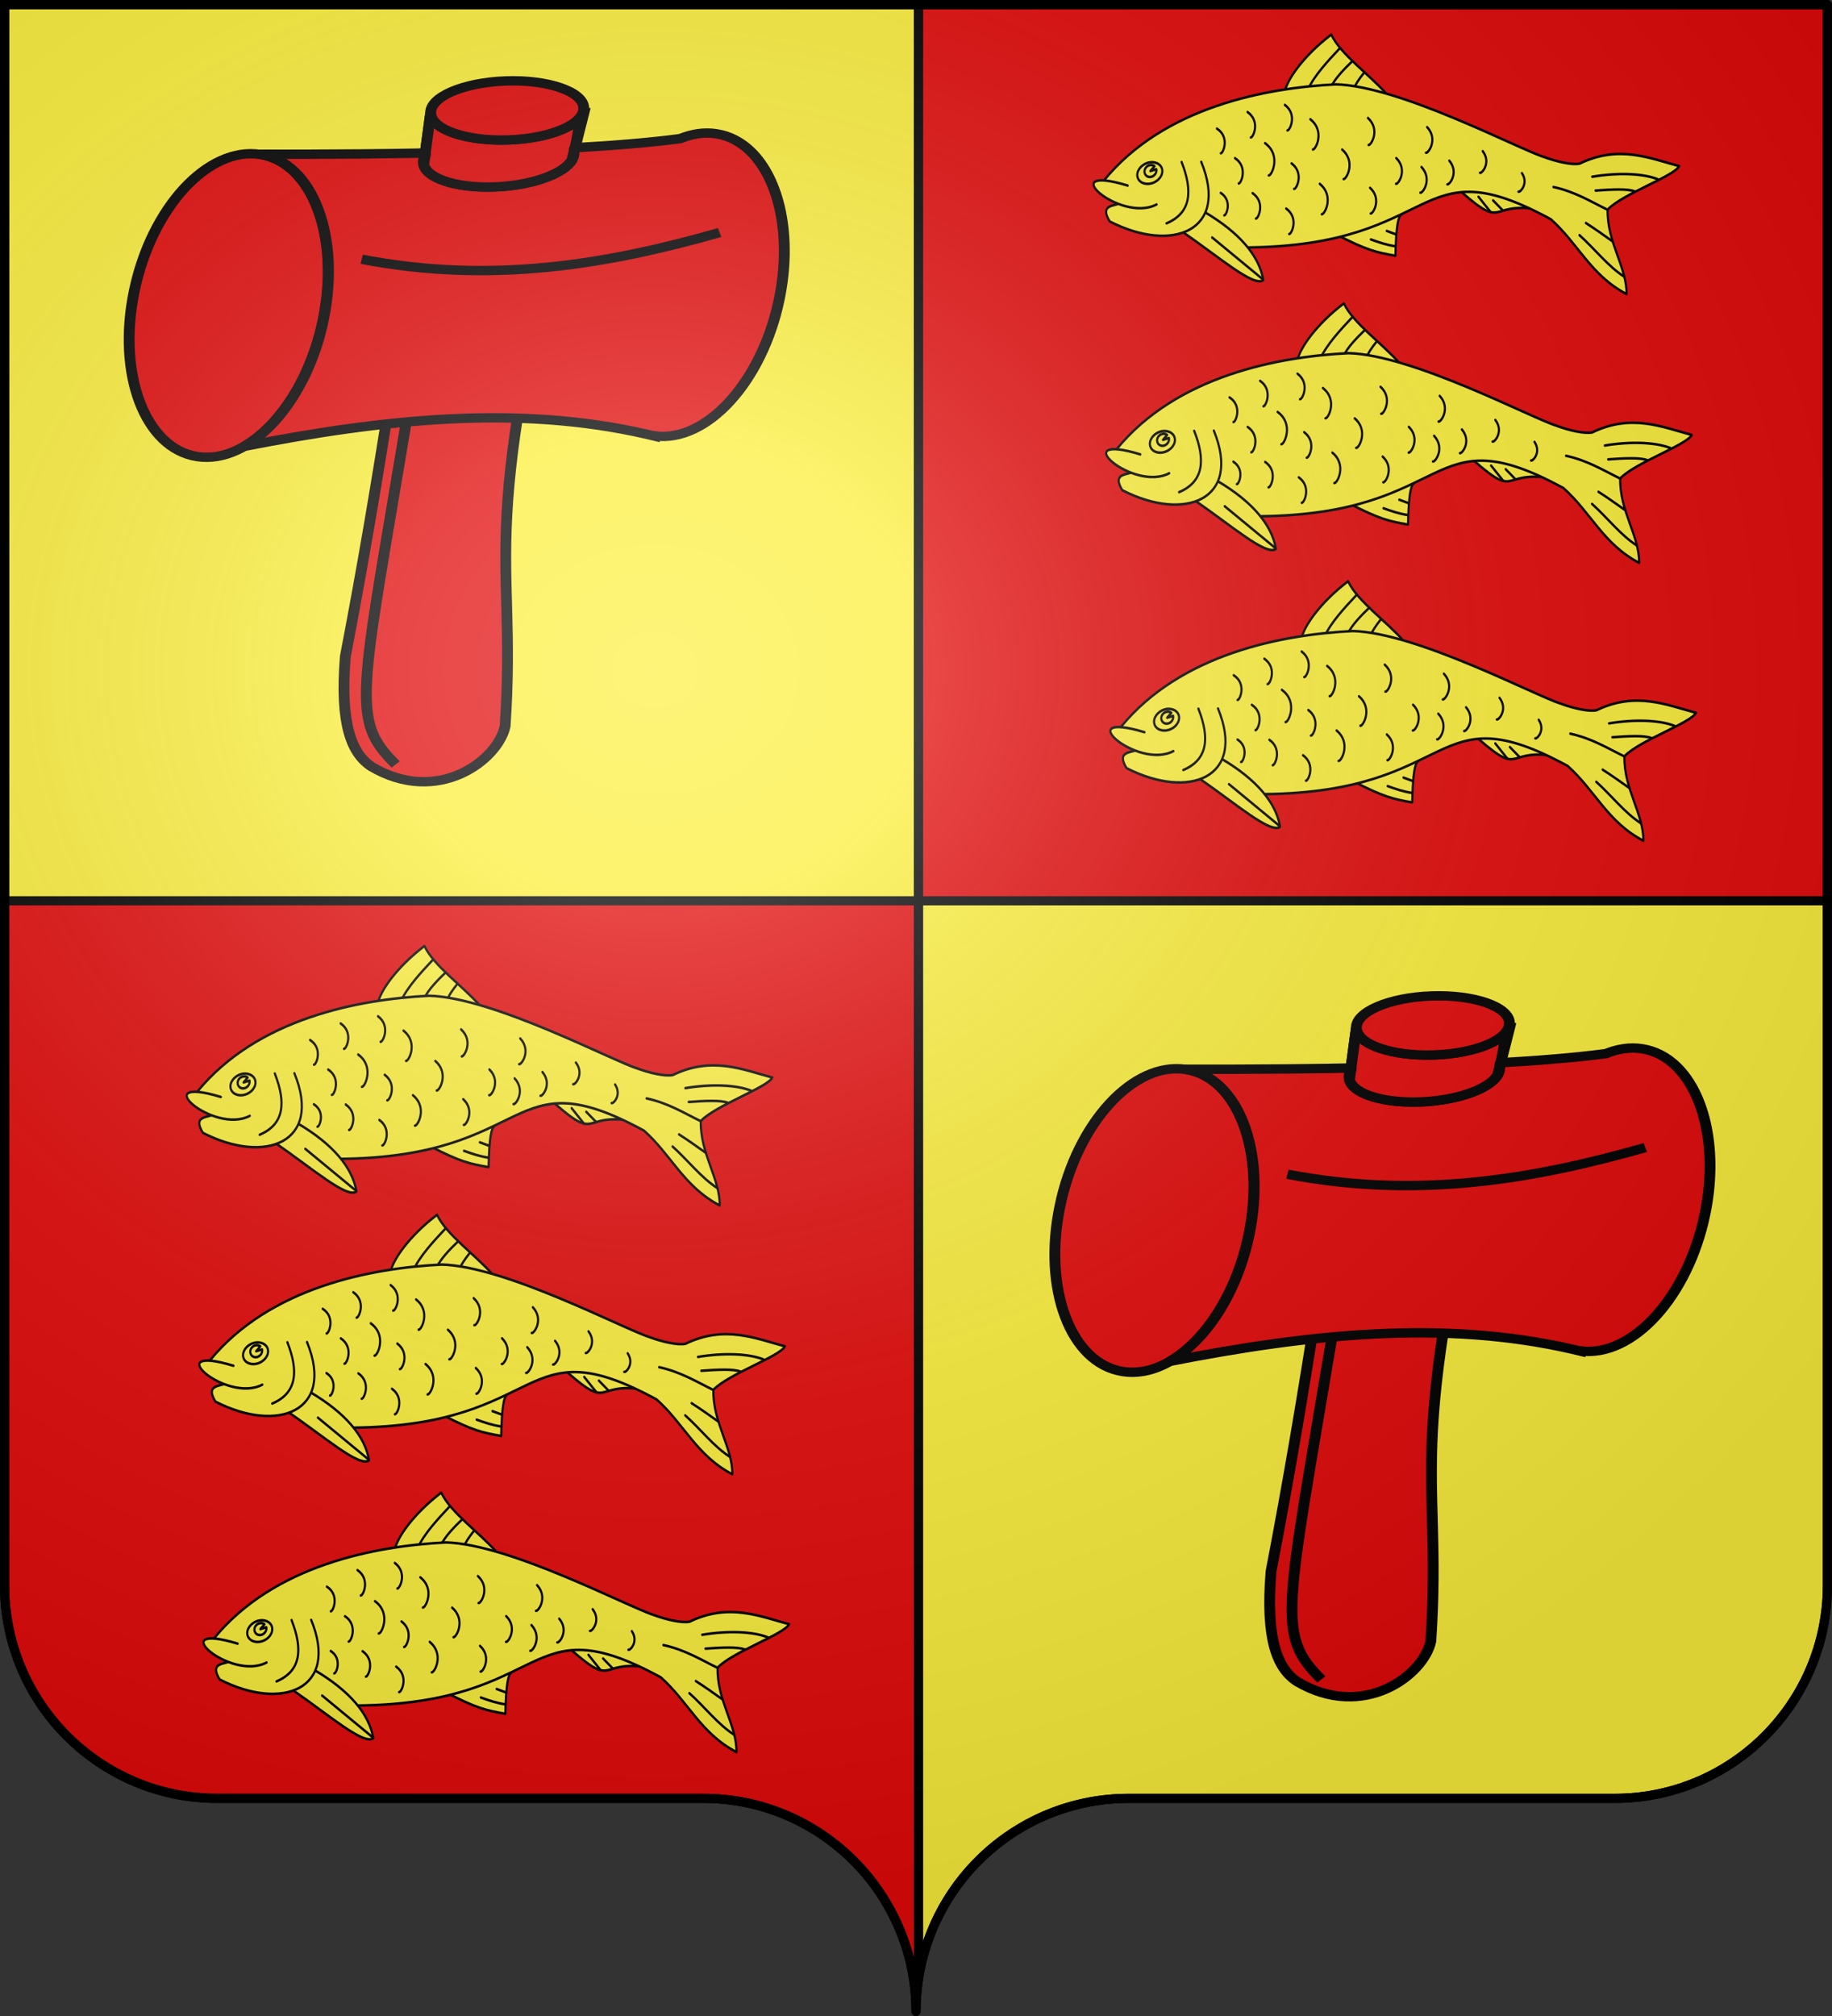 <?xml version="1.0" encoding="UTF-8" standalone="no"?>
<svg
   xmlns:dc="http://purl.org/dc/elements/1.1/"
   xmlns:cc="http://creativecommons.org/ns#"
   xmlns:rdf="http://www.w3.org/1999/02/22-rdf-syntax-ns#"
   xmlns:svg="http://www.w3.org/2000/svg"
   xmlns="http://www.w3.org/2000/svg"
   xmlns:xlink="http://www.w3.org/1999/xlink"
   xmlns:sodipodi="http://sodipodi.sourceforge.net/DTD/sodipodi-0.dtd"
   xmlns:inkscape="http://www.inkscape.org/namespaces/inkscape"
   height="660"
   width="600"
   version="1.0"
   id="svg2"
   sodipodi:version="0.32"
   inkscape:version="0.46"
   sodipodi:docname="blason Brêmes 62.svg"
   sodipodi:docbase="E:\DIVERS\Héraldique"
   inkscape:output_extension="org.inkscape.output.svg.inkscape">
  <rect width="100%" height="100%" fill="#333333" stroke="none"/>
  <sodipodi:namedview
     inkscape:window-height="685"
     inkscape:window-width="1280"
     inkscape:pageshadow="2"
     inkscape:pageopacity="0.0"
     guidetolerance="10.0"
     gridtolerance="10.0"
     objecttolerance="10.0"
     borderopacity="1.0"
     bordercolor="#666666"
     pagecolor="#ffffff"
     id="base"
     showgrid="false"
     height="660px"
     inkscape:zoom="0.72727237"
     inkscape:cx="300.00005"
     inkscape:cy="385.00019"
     inkscape:window-x="-21"
     inkscape:window-y="288"
     inkscape:current-layer="layer1"
     showguides="true"
     inkscape:guide-bbox="true">
    <sodipodi:guide
       orientation="0,1"
       position="626.984,384.921"
       id="guide3681" />
  </sodipodi:namedview>
  <desc
     id="desc4">Flag of Canton of Valais (Wallis)</desc>
  <defs
     id="defs6">
    <inkscape:perspective
       sodipodi:type="inkscape:persp3d"
       inkscape:vp_x="0 : 330 : 1"
       inkscape:vp_y="0 : 1000 : 0"
       inkscape:vp_z="600 : 330 : 1"
       inkscape:persp3d-origin="300 : 220 : 1"
       id="perspective33" />
    <linearGradient
       id="linearGradient2893">
      <stop
         style="stop-color:white;stop-opacity:0.314;"
         offset="0"
         id="stop2895" />
      <stop
         id="stop2897"
         offset="0.19"
         style="stop-color:white;stop-opacity:0.251;" />
      <stop
         style="stop-color:#6b6b6b;stop-opacity:0.125;"
         offset="0.6"
         id="stop2901" />
      <stop
         style="stop-color:black;stop-opacity:0.125;"
         offset="1"
         id="stop2899" />
    </linearGradient>
    <radialGradient
       inkscape:collect="always"
       xlink:href="#linearGradient2893"
       id="radialGradient2883"
       cx="203.198"
       cy="218.01"
       fx="203.198"
       fy="218.01"
       r="300"
       gradientTransform="matrix(1.36,0,0,1.355,-79.528,-87.645)"
       gradientUnits="userSpaceOnUse" />
    <linearGradient
       id="linearGradient2955">
      <stop
         style="stop-color:white;stop-opacity:0;"
         offset="0"
         id="stop2965" />
      <stop
         style="stop-color:black;stop-opacity:0.646;"
         offset="1"
         id="stop2959" />
    </linearGradient>
    <radialGradient
       inkscape:collect="always"
       xlink:href="#linearGradient2955"
       id="radialGradient2961"
       cx="225.524"
       cy="218.901"
       fx="225.524"
       fy="218.901"
       r="300"
       gradientTransform="matrix(-4.167939e-4,2.183,-1.884,-3.599562e-4,615.597,-289.121)"
       gradientUnits="userSpaceOnUse" />
    <polygon
       id="star"
       transform="scale(53,53)"
       points="0,-1 0.588,0.809 -0.951,-0.309 0.951,-0.309 -0.588,0.809 0,-1 " />
    <clipPath
       id="clip">
      <path
         d="M 0,-200 L 0,600 L 300,600 L 300,-200 L 0,-200 z "
         id="path10" />
    </clipPath>
    <radialGradient
       inkscape:collect="always"
       xlink:href="#linearGradient2955"
       id="radialGradient1911"
       gradientUnits="userSpaceOnUse"
       gradientTransform="matrix(-4.167939e-4,2.183,-1.884,-3.599562e-4,1395.597,-309.121)"
       cx="225.524"
       cy="218.901"
       fx="225.524"
       fy="218.901"
       r="300" />
    <radialGradient
       inkscape:collect="always"
       xlink:href="#linearGradient2955"
       id="radialGradient2928"
       cx="-483.508"
       cy="153.928"
       fx="-483.508"
       fy="153.928"
       r="300"
       gradientTransform="matrix(0,2.342,-2.291,0,562.913,1323.77)"
       gradientUnits="userSpaceOnUse" />
    <radialGradient
       inkscape:collect="always"
       xlink:href="#linearGradient2893"
       id="radialGradient11919"
       gradientUnits="userSpaceOnUse"
       gradientTransform="matrix(1.551,0,0,1.35,-227.894,-51.264)"
       cx="285.186"
       cy="200.448"
       fx="285.186"
       fy="200.448"
       r="300" />
    <linearGradient
       gradientUnits="userSpaceOnUse"
       xlink:href="#linearGradient1732"
       id="linearGradient2433"
       y2="96.5"
       x2="180"
       y1="92.5"
       x1="171" />
    <linearGradient
       gradientTransform="translate(-1.428571e-5,-5.714286e-5)"
       gradientUnits="userSpaceOnUse"
       xlink:href="#linearGradient1732"
       id="linearGradient1561"
       y2="467.622"
       x2="124.137"
       y1="496.131"
       x1="94.281" />
    <linearGradient
       gradientTransform="translate(-1.428571e-5,-5.714286e-5)"
       gradientUnits="userSpaceOnUse"
       xlink:href="#linearGradient1732"
       id="linearGradient1559"
       y2="185.716"
       x2="296.929"
       y1="176.249"
       x1="270.496" />
    <linearGradient
       gradientTransform="translate(-1.428571e-5,-5.714286e-5)"
       gradientUnits="userSpaceOnUse"
       xlink:href="#linearGradient1732"
       id="linearGradient1557"
       y2="101.814"
       x2="193.021"
       y1="75.234"
       x1="179.583" />
    <linearGradient
       gradientTransform="translate(-1.428571e-5,-5.714286e-5)"
       gradientUnits="userSpaceOnUse"
       xlink:href="#linearGradient1732"
       id="linearGradient1555"
       y2="90.412"
       x2="137.605"
       y1="75.234"
       x1="112.239" />
    <linearGradient
       gradientTransform="translate(-1.428571e-5,-5.714286e-5)"
       gradientUnits="userSpaceOnUse"
       xlink:href="#linearGradient1732"
       id="linearGradient1553"
       y2="137.971"
       x2="124.361"
       y1="139.21"
       x1="87.547" />
    <linearGradient
       gradientTransform="translate(-1.428571e-5,-5.714286e-5)"
       gradientUnits="userSpaceOnUse"
       xlink:href="#linearGradient1732"
       id="linearGradient1551"
       y2="137.971"
       x2="157.2"
       y1="115.64"
       x1="124.585" />
    <linearGradient
       gradientTransform="translate(-1.428571e-5,-5.714286e-5)"
       gradientUnits="userSpaceOnUse"
       xlink:href="#linearGradient1732"
       id="linearGradient1549"
       y2="213.55"
       x2="211.83"
       y1="217.778"
       x1="177.338" />
    <linearGradient
       id="linearGradient1732">
      <stop
         id="stop1734"
         offset="0"
         style="stop-color:#ffffff;stop-opacity:1" />
      <stop
         id="stop1736"
         offset="1"
         style="stop-color:#ffffff;stop-opacity:1" />
    </linearGradient>
    <linearGradient
       gradientTransform="translate(75.923,47.102)"
       gradientUnits="userSpaceOnUse"
       xlink:href="#linearGradient1732"
       id="linearGradient1397"
       y2="48.303"
       x2="243.124"
       y1="51.421"
       x1="241.143" />
    <linearGradient
       gradientTransform="translate(-1.428571e-5,-5.714286e-5)"
       gradientUnits="userSpaceOnUse"
       xlink:href="#linearGradient1732"
       id="linearGradient1682"
       y2="546.905"
       x2="341.27"
       y1="571.111"
       x1="337.302" />
    <linearGradient
       gradientTransform="translate(-1.428571e-5,-5.714286e-5)"
       gradientUnits="userSpaceOnUse"
       xlink:href="#linearGradient1732"
       id="linearGradient1674"
       y2="547.595"
       x2="319.151"
       y1="566.746"
       x1="300" />
    <linearGradient
       gradientTransform="translate(-1.428571e-5,-5.714286e-5)"
       gradientUnits="userSpaceOnUse"
       xlink:href="#linearGradient1732"
       id="linearGradient1666"
       y2="534.603"
       x2="312.302"
       y1="534.206"
       x1="266.27" />
    <linearGradient
       gradientTransform="translate(-1.428571e-5,-5.714286e-5)"
       gradientUnits="userSpaceOnUse"
       xlink:href="#linearGradient1732"
       id="linearGradient1658"
       y2="513.175"
       x2="321.825"
       y1="493.73"
       x1="292.857" />
    <linearGradient
       gradientTransform="translate(-1.428571e-5,-5.714286e-5)"
       gradientUnits="userSpaceOnUse"
       xlink:href="#linearGradient1732"
       id="linearGradient1650"
       y2="458.413"
       x2="186.508"
       y1="491.746"
       x1="186.508" />
    <linearGradient
       gradientTransform="translate(-1.428571e-5,-5.714286e-5)"
       gradientUnits="userSpaceOnUse"
       xlink:href="#linearGradient1732"
       id="linearGradient1642"
       y2="454.048"
       x2="163.889"
       y1="488.968"
       x1="143.651" />
    <linearGradient
       gradientTransform="translate(-1.428571e-5,-5.714286e-5)"
       gradientUnits="userSpaceOnUse"
       xlink:href="#linearGradient1732"
       id="linearGradient1582"
       y2="242.341"
       x2="130.357"
       y1="225.278"
       x1="107.143" />
    <linearGradient
       gradientTransform="translate(-1.428571e-5,-5.714286e-5)"
       gradientUnits="userSpaceOnUse"
       xlink:href="#linearGradient1732"
       id="linearGradient1622"
       y2="415.357"
       x2="166.667"
       y1="395.317"
       x1="131.151" />
    <linearGradient
       gradientTransform="translate(-1.428571e-5,-5.714286e-5)"
       gradientUnits="userSpaceOnUse"
       xlink:href="#linearGradient1732"
       id="linearGradient1614"
       y2="294.722"
       x2="136.325"
       y1="312.778"
       x1="118.452" />
    <linearGradient
       gradientTransform="translate(-1.428571e-5,-5.714286e-5)"
       gradientUnits="userSpaceOnUse"
       xlink:href="#linearGradient1732"
       id="linearGradient1606"
       y2="280.635"
       x2="118.056"
       y1="297.103"
       x1="88.492" />
    <linearGradient
       gradientTransform="translate(-1.428571e-5,-5.714286e-5)"
       gradientUnits="userSpaceOnUse"
       xlink:href="#linearGradient1732"
       id="linearGradient1598"
       y2="257.619"
       x2="115.675"
       y1="260.595"
       x1="84.127" />
    <linearGradient
       gradientTransform="translate(-1.428571e-5,-5.714286e-5)"
       gradientUnits="userSpaceOnUse"
       xlink:href="#linearGradient1732"
       id="linearGradient1590"
       y2="258.413"
       x2="113.69"
       y1="264.167"
       x1="82.143" />
    <linearGradient
       gradientTransform="translate(-1.428571e-5,-5.714286e-5)"
       gradientUnits="userSpaceOnUse"
       xlink:href="#linearGradient1732"
       id="linearGradient1800"
       y2="166.385"
       x2="139.396"
       y1="191.963"
       x1="107.75" />
    <inkscape:perspective
       id="perspective38"
       inkscape:persp3d-origin="250 : 166.66667 : 1"
       inkscape:vp_z="500 : 250 : 1"
       inkscape:vp_y="0 : 1000 : 0"
       inkscape:vp_x="0 : 250 : 1"
       sodipodi:type="inkscape:persp3d" />
    <inkscape:perspective
       id="perspective16"
       inkscape:persp3d-origin="100 : 71.666667 : 1"
       inkscape:vp_z="200 : 107.5 : 1"
       inkscape:vp_y="0 : 1000 : 0"
       inkscape:vp_x="0 : 107.5 : 1"
       sodipodi:type="inkscape:persp3d" />
    <linearGradient
       id="linearGradient2375">
      <stop
         style="stop-color:white;stop-opacity:0.314;"
         offset="0"
         id="stop2377" />
      <stop
         id="stop2379"
         offset="0.19"
         style="stop-color:white;stop-opacity:0.251;" />
      <stop
         style="stop-color:#6b6b6b;stop-opacity:0.125;"
         offset="0.6"
         id="stop2381" />
      <stop
         style="stop-color:black;stop-opacity:0.125;"
         offset="1"
         id="stop2383" />
    </linearGradient>
    <linearGradient
       id="linearGradient2385">
      <stop
         id="stop2387"
         offset="0"
         style="stop-color:white;stop-opacity:1;" />
      <stop
         style="stop-color:white;stop-opacity:1;"
         offset="0.229"
         id="stop2389" />
      <stop
         id="stop2391"
         offset="1"
         style="stop-color:black;stop-opacity:1;" />
    </linearGradient>
    <linearGradient
       id="linearGradient2393">
      <stop
         id="stop2395"
         offset="0"
         style="stop-color:#fd0000;stop-opacity:1;" />
      <stop
         style="stop-color:#e77275;stop-opacity:0.659;"
         offset="0.5"
         id="stop2397" />
      <stop
         style="stop-color:black;stop-opacity:0.323;"
         offset="1"
         id="stop2399" />
    </linearGradient>
    <radialGradient
       inkscape:collect="always"
       xlink:href="#linearGradient2955"
       id="radialGradient2401"
       cx="225.524"
       cy="218.901"
       fx="225.524"
       fy="218.901"
       r="300"
       gradientTransform="matrix(-4.167939e-4,2.183,-1.884,-3.599562e-4,615.597,-289.121)"
       gradientUnits="userSpaceOnUse" />
    <polygon
       id="polygon2403"
       transform="scale(53,53)"
       points="0,-1 0.588,0.809 -0.951,-0.309 0.951,-0.309 -0.588,0.809 0,-1 " />
    <clipPath
       id="clipPath2405">
      <path
         d="M 0,-200 L 0,600 L 300,600 L 300,-200 L 0,-200 z "
         id="path2407" />
    </clipPath>
    <radialGradient
       inkscape:collect="always"
       xlink:href="#linearGradient2955"
       id="radialGradient2409"
       gradientUnits="userSpaceOnUse"
       gradientTransform="matrix(-4.167939e-4,2.183,-1.884,-3.599562e-4,615.597,-289.121)"
       cx="225.524"
       cy="218.901"
       fx="225.524"
       fy="218.901"
       r="300" />
    <radialGradient
       inkscape:collect="always"
       xlink:href="#linearGradient2955"
       id="radialGradient2411"
       gradientUnits="userSpaceOnUse"
       gradientTransform="matrix(0,1.749,-1.593,-1.049767e-7,551.788,-191.29)"
       cx="225.524"
       cy="218.901"
       fx="225.524"
       fy="218.901"
       r="300" />
    <radialGradient
       inkscape:collect="always"
       xlink:href="#linearGradient2955"
       id="radialGradient2413"
       gradientUnits="userSpaceOnUse"
       gradientTransform="matrix(0,1.386,-1.323,-5.741131e-8,-158.082,-109.541)"
       cx="225.524"
       cy="218.901"
       fx="225.524"
       fy="218.901"
       r="300" />
    <linearGradient
       id="linearGradient2252">
      <stop
         style="stop-color:white;stop-opacity:0.314"
         offset="0"
         id="stop2254" />
      <stop
         style="stop-color:white;stop-opacity:0.251"
         offset="0.19"
         id="stop2256" />
      <stop
         style="stop-color:#6b6b6b;stop-opacity:0.125"
         offset="0.6"
         id="stop2258" />
      <stop
         style="stop-color:black;stop-opacity:0.125"
         offset="1"
         id="stop2260" />
    </linearGradient>
    <linearGradient
       id="linearGradient2262">
      <stop
         style="stop-color:white;stop-opacity:1"
         offset="0"
         id="stop2264" />
      <stop
         style="stop-color:white;stop-opacity:1"
         offset="0.229"
         id="stop2266" />
      <stop
         style="stop-color:black;stop-opacity:1"
         offset="1"
         id="stop2268" />
    </linearGradient>
    <linearGradient
       id="linearGradient2270">
      <stop
         style="stop-color:#fd0000;stop-opacity:1"
         offset="0"
         id="stop2272" />
      <stop
         style="stop-color:#e77275;stop-opacity:0.659"
         offset="0.5"
         id="stop2274" />
      <stop
         style="stop-color:black;stop-opacity:0.323"
         offset="1"
         id="stop2276" />
    </linearGradient>
    <radialGradient
       cx="225.524"
       cy="218.901"
       r="300"
       fx="225.524"
       fy="218.901"
       id="radialGradient2278"
       xlink:href="#linearGradient2955"
       gradientUnits="userSpaceOnUse"
       gradientTransform="matrix(-4.167939e-4,2.183,-1.884,-3.599562e-4,615.597,-289.121)" />
    <polygon
       points="0,-1 0.588,0.809 -0.951,-0.309 0.951,-0.309 -0.588,0.809 0,-1 "
       transform="scale(53,53)"
       id="polygon2280" />
    <clipPath
       id="clipPath2282">
      <path
         d="M 0,-200 L 0,600 L 300,600 L 300,-200 L 0,-200 z "
         id="path2284" />
    </clipPath>
    <radialGradient
       cx="225.524"
       cy="218.901"
       r="300"
       fx="225.524"
       fy="218.901"
       id="radialGradient2286"
       xlink:href="#linearGradient2955"
       gradientUnits="userSpaceOnUse"
       gradientTransform="matrix(-4.167939e-4,2.183,-1.884,-3.599562e-4,615.597,-289.121)" />
    <radialGradient
       cx="225.524"
       cy="218.901"
       r="300"
       fx="225.524"
       fy="218.901"
       id="radialGradient2288"
       xlink:href="#linearGradient2955"
       gradientUnits="userSpaceOnUse"
       gradientTransform="matrix(0,1.749,-1.593,-1.049767e-7,551.788,-191.29)" />
    <radialGradient
       cx="225.524"
       cy="218.901"
       r="300"
       fx="225.524"
       fy="218.901"
       id="radialGradient2290"
       xlink:href="#linearGradient2955"
       gradientUnits="userSpaceOnUse"
       gradientTransform="matrix(0,1.386,-1.323,-5.741131e-8,-158.082,-109.541)" />
    <radialGradient
       cx="221.445"
       cy="226.331"
       r="300"
       fx="221.445"
       fy="226.331"
       id="radialGradient2292"
       xlink:href="#linearGradient2893"
       gradientUnits="userSpaceOnUse"
       gradientTransform="matrix(1.353,0,0,1.349,-77.629,-85.747)" />
    <radialGradient
       r="300"
       fy="226.331"
       fx="221.445"
       cy="226.331"
       cx="221.445"
       gradientTransform="matrix(1.353,0,0,1.349,-77.629,-85.747)"
       gradientUnits="userSpaceOnUse"
       id="radialGradient3163"
       xlink:href="#linearGradient2893"
       inkscape:collect="always" />
    <radialGradient
       r="300"
       fy="218.901"
       fx="225.524"
       cy="218.901"
       cx="225.524"
       gradientTransform="matrix(0,1.386,-1.323,-5.741131e-8,-158.082,-109.541)"
       gradientUnits="userSpaceOnUse"
       id="radialGradient2871"
       xlink:href="#linearGradient2955"
       inkscape:collect="always" />
    <radialGradient
       r="300"
       fy="218.901"
       fx="225.524"
       cy="218.901"
       cx="225.524"
       gradientTransform="matrix(0,1.749,-1.593,-1.049767e-7,551.788,-191.29)"
       gradientUnits="userSpaceOnUse"
       id="radialGradient2865"
       xlink:href="#linearGradient2955"
       inkscape:collect="always" />
    <radialGradient
       r="300"
       fy="218.901"
       fx="225.524"
       cy="218.901"
       cx="225.524"
       gradientTransform="matrix(-4.167939e-4,2.183,-1.884,-3.599562e-4,615.597,-289.121)"
       gradientUnits="userSpaceOnUse"
       id="radialGradient20339"
       xlink:href="#linearGradient2955"
       inkscape:collect="always" />
    <clipPath
       id="clipPath20335">
      <path
         id="path20337"
         d="M 0,-200 L 0,600 L 300,600 L 300,-200 L 0,-200 z " />
    </clipPath>
    <polygon
       points="0,-1 0.588,0.809 -0.951,-0.309 0.951,-0.309 -0.588,0.809 0,-1 "
       transform="scale(53,53)"
       id="polygon20333" />
    <radialGradient
       gradientUnits="userSpaceOnUse"
       gradientTransform="matrix(-4.167939e-4,2.183,-1.884,-3.599562e-4,615.597,-289.121)"
       r="300"
       fy="218.901"
       fx="225.524"
       cy="218.901"
       cx="225.524"
       id="radialGradient20331"
       xlink:href="#linearGradient2955"
       inkscape:collect="always" />
    <linearGradient
       id="linearGradient20325">
      <stop
         style="stop-color:#fd0000;stop-opacity:1;"
         offset="0"
         id="stop2867" />
      <stop
         id="stop2873"
         offset="0.5"
         style="stop-color:#e77275;stop-opacity:0.659;" />
      <stop
         id="stop20329"
         offset="1"
         style="stop-color:black;stop-opacity:0.323;" />
    </linearGradient>
    <linearGradient
       id="linearGradient2885">
      <stop
         style="stop-color:white;stop-opacity:1;"
         offset="0"
         id="stop2887" />
      <stop
         id="stop2891"
         offset="0.229"
         style="stop-color:white;stop-opacity:1;" />
      <stop
         style="stop-color:black;stop-opacity:1;"
         offset="1"
         id="stop2889" />
    </linearGradient>
    <linearGradient
       id="linearGradient20311">
      <stop
         id="stop20313"
         offset="0"
         style="stop-color:white;stop-opacity:0.314;" />
      <stop
         style="stop-color:white;stop-opacity:0.251;"
         offset="0.19"
         id="stop20315" />
      <stop
         id="stop20317"
         offset="0.6"
         style="stop-color:#6b6b6b;stop-opacity:0.125;" />
      <stop
         id="stop20319"
         offset="1"
         style="stop-color:black;stop-opacity:0.125;" />
    </linearGradient>
    <inkscape:perspective
       id="perspective231"
       inkscape:persp3d-origin="300 : 220 : 1"
       inkscape:vp_z="600 : 330 : 1"
       inkscape:vp_y="0 : 1000 : 0"
       inkscape:vp_x="0 : 330 : 1"
       sodipodi:type="inkscape:persp3d" />
  </defs>
  <g
     inkscape:groupmode="layer"
     id="layer1"
     inkscape:label="Fond écu">
    <path
       style="fill:#fcef3c;fill-opacity:1;fill-rule:nonzero;stroke:#000000;stroke-width:3;stroke-linecap:round;stroke-linejoin:round;stroke-miterlimit:4;stroke-dashoffset:0;stroke-opacity:1"
       d="M 598.5,294.906 L 598.5,519 C 598.5,557.504 567.291,588.75 528.844,588.75 C 490.397,588.75 408.103,588.75 369.656,588.75 C 334.728,588.75 305.788,614.534 300.781,648.125 L 300.781,294.906 L 598.5,294.906 z"
       id="path2014" />
    <path
       style="fill:#e20909;fill-opacity:1;fill-rule:nonzero;stroke:#000000;stroke-width:3;stroke-linecap:round;stroke-linejoin:round;stroke-miterlimit:4;stroke-dasharray:none;stroke-dashoffset:0;stroke-opacity:1"
       d="M 300.781,294.906 L 300.781,648.125 C 300.277,651.509 300,654.976 300,658.5 C 300,619.996 268.791,588.75 230.344,588.75 C 191.897,588.75 109.603,588.75 71.156,588.75 C 32.709,588.75 1.5,557.504 1.5,519 L 1.5,294.906 L 300.781,294.906 z"
       id="path2420" />
    <path
       style="fill:#e20909;fill-opacity:1;fill-rule:nonzero;stroke:#000000;stroke-width:3;stroke-linecap:round;stroke-linejoin:round;stroke-miterlimit:4;stroke-dashoffset:0;stroke-opacity:1"
       d="M 598.5,1.5 L 598.5,294.906 L 300.781,294.906 L 300.781,1.5 L 598.5,1.5 z"
       id="path2187" />
    <path
       style="fill:#fcef3c;fill-rule:evenodd;stroke:#000000;stroke-width:3;stroke-linecap:butt;stroke-linejoin:miter;stroke-opacity:1"
       d="M 300.781,1.5 L 300.781,294.906 L 1.5,294.906 L 1.5,1.5 L 300.781,1.5 z"
       id="path2195" />
    <g
       id="g19796"
       transform="matrix(0.785,0.767,-0.888,0.679,170.194,-28.776)"
       style="fill:#e20909">
      <g
         id="g9987"
         transform="matrix(0.67,0,0,0.67,125.752,-133.746)"
         style="fill:#e20909">
        <path
           id="path3697"
           style="fill:#e20909;fill-opacity:1;fill-rule:nonzero;stroke:#000000;stroke-width:4.474;stroke-linecap:butt;stroke-linejoin:miter;marker:none;marker-start:none;marker-mid:none;marker-end:none;stroke-miterlimit:4;stroke-dasharray:none;stroke-dashoffset:0;stroke-opacity:1;visibility:visible;display:inline;overflow:visible"
           transform="matrix(0.785,-0.62,0.62,0.785,-366.936,157.198)"
           d="M 69.083,350.173 C 69.086,390.59 51.382,423.359 29.542,423.359 C 7.701,423.359 -10.003,390.59 -9.999,350.173 C -10.003,309.756 7.701,276.987 29.542,276.987 C 51.382,276.987 69.086,309.756 69.083,350.173 z" />
        <path
           id="path3699"
           style="fill:#e20909;fill-opacity:1;fill-rule:evenodd;stroke:#000000;stroke-width:4.474;stroke-linecap:butt;stroke-linejoin:miter;stroke-miterlimit:4;stroke-dasharray:none;stroke-opacity:1"
           d="M -98.442,243.145 L -98.724,243.457 C -95.152,249.613 -99.431,262.902 -109.317,275.02 C -120.319,288.505 -134.149,295.477 -140.192,290.613 C -81.273,356.112 -23.49,421.889 30.651,488.582 C 53.765,512.147 67.144,517.151 76.995,515.395 C 109.446,507.378 109.449,474.187 99.276,461.301 C 35.251,397.788 28.881,417.863 -98.442,243.145 z" />
        <path
           id="path3701"
           style="fill:#e20909;fill-opacity:1;fill-rule:nonzero;stroke:#000000;stroke-width:4.474;stroke-linecap:butt;stroke-linejoin:miter;marker:none;marker-start:none;marker-mid:none;marker-end:none;stroke-miterlimit:4;stroke-dasharray:none;stroke-dashoffset:0;stroke-opacity:1;visibility:visible;display:inline;overflow:visible"
           d="M -39.099,203.895 C -45.107,203.922 -50.443,205.542 -54.724,208.926 C -58.647,212.027 -61.308,216.356 -62.817,221.551 C -69.694,232.234 -78.849,244.731 -88.942,257.738 C -88.252,257.964 -87.64,258.275 -87.067,258.707 C -80.959,263.322 -84.337,278.253 -94.63,292.02 C -104.922,305.786 -118.24,313.197 -124.349,308.582 C -125.639,307.607 -126.507,306.181 -126.974,304.395 C -151.6,333.501 -172.516,356.605 -171.974,356.176 C -154.851,342.641 -120.646,357.395 -95.599,389.082 C -77.987,411.363 -69.587,436.109 -72.099,453.551 C -43.564,401.55 -12.131,355.834 33.526,325.426 C 34.205,325.028 36.159,323.673 36.495,323.457 L 36.433,323.395 C 53.035,309.597 46.526,273.261 21.683,241.832 C 2.897,218.067 -21.075,203.813 -39.099,203.895 z" />
        <path
           id="path5491"
           style="fill:#e20909;fill-opacity:1;fill-rule:evenodd;stroke:#000000;stroke-width:4.474;stroke-linecap:butt;stroke-linejoin:miter;stroke-miterlimit:4;stroke-dasharray:none;stroke-opacity:1"
           d="M -98.161,244.77 C -95.767,251.359 -100.073,263.689 -109.317,275.02 C -120.319,288.505 -134.149,295.477 -140.192,290.613 C -135.914,295.373 -131.647,300.133 -127.38,304.895 C -127.238,304.727 -126.613,305.492 -126.38,305.988 C -125.475,306.999 -124.566,308.009 -123.661,309.02 C -117.287,312.651 -104.556,305.296 -94.63,292.02 C -86,280.477 -82.24,268.12 -84.849,261.707 C -85.591,260.702 -86.285,259.758 -87.036,258.738 C -87.048,258.729 -88.552,257.22 -88.349,256.957 C -91.384,252.831 -94.912,249.062 -98.161,244.77 z" />
        <path
           id="path3703"
           style="fill:#e20909;fill-opacity:1;fill-rule:nonzero;stroke:#000000;stroke-width:4.474;stroke-linecap:butt;stroke-linejoin:miter;marker:none;marker-start:none;marker-mid:none;marker-end:none;stroke-miterlimit:4;stroke-dasharray:none;stroke-dashoffset:0;stroke-opacity:1;visibility:visible;display:inline;overflow:visible"
           transform="matrix(0.775,0.632,-0.632,0.775,-34.114,77.138)"
           d="M 66.81,200.873 C 66.81,218.318 60.502,232.46 52.721,232.46 C 44.94,232.46 38.632,218.318 38.632,200.873 C 38.632,183.428 44.94,169.285 52.721,169.285 C 60.502,169.285 66.81,183.428 66.81,200.873 L 66.81,200.873 z" />
        <path
           id="path5499"
           style="fill:#e20909;fill-opacity:1;fill-rule:evenodd;stroke:#000000;stroke-width:4.474;stroke-linecap:butt;stroke-linejoin:miter;stroke-miterlimit:4;stroke-dasharray:none;stroke-opacity:1"
           d="M -106.814,358.07 C -62.381,325.91 -37.757,283.846 -18.507,239.094" />
        <path
           id="path6403"
           style="fill:#e20909;fill-opacity:1;fill-rule:evenodd;stroke:#000000;stroke-width:4.474;stroke-linecap:butt;stroke-linejoin:miter;stroke-miterlimit:4;stroke-dasharray:none;stroke-opacity:1"
           d="M -37.015,395.085 C 49.632,497.159 54.649,507.056 83.019,507.187" />
      </g>
    </g>
    <use
       x="0"
       y="0"
       xlink:href="#g19796"
       id="use19806"
       transform="translate(303.175,299.551)"
       width="600"
       height="660" />
    <g
       id="g20385"
       transform="translate(137.262,-142.004)"
       style="fill:#fcef3c">
      <g
         style="fill:#fcef3c;display:inline"
         inkscape:label="Fond écu"
         id="g20387" />
      <g
         style="fill:#fcef3c;display:inline"
         inkscape:label="Meubles"
         id="g20389">
        <g
           transform="matrix(0.965,0,0,1,0.536,0)"
           id="g2866"
           style="fill:#fcef3c">
          <g
             style="fill:#fcef3c;stroke:#000000;display:inline"
             inkscape:label="Meubles"
             id="g2766"
             transform="matrix(0.489,0,0,0.561,179.661,72.977)">
            <g
               transform="matrix(0,-1,1,0,33.185,599.534)"
               id="g2768"
               style="fill:#fcef3c;stroke:#000000">
              <path
                 id="path2770"
                 d="M 369.552,314.885 C 339.432,354.276 359.371,337.556 354.275,375.555"
                 style="fill:#fcef3c;fill-opacity:1;fill-rule:evenodd;stroke:#000000;stroke-width:1.5;stroke-linecap:round;stroke-linejoin:round;stroke-miterlimit:4;stroke-dasharray:none;stroke-opacity:1;display:inline"
                 sodipodi:nodetypes="cc" />
              <g
                 id="g2772"
                 transform="matrix(9.114895e-2,-0.575,0.575,9.114895e-2,78.12,398.758)"
                 style="fill:#fcef3c;fill-opacity:1;stroke:#000000;stroke-width:2.574;stroke-miterlimit:4;stroke-dasharray:none;stroke-opacity:1">
                <g
                   style="fill:#fcef3c;fill-opacity:1;stroke:#000000;stroke-width:2.574;stroke-miterlimit:4;stroke-dasharray:none;stroke-opacity:1;display:inline"
                   id="g2774">
                  <g
                     id="g2776"
                     transform="translate(-0.537,-3.39)"
                     style="fill:#fcef3c;stroke:#000000">
                    <path
                       id="path2778"
                       d="M 432.132,534.2 C 431.26,547.063 415.921,573.393 386.235,599.963 C 372.151,582.039 335.433,567.841 311.039,550.99"
                       style="fill:#fcef3c;fill-opacity:1;fill-rule:evenodd;stroke:#000000;stroke-width:2.574;stroke-linecap:round;stroke-linejoin:round;stroke-miterlimit:4;stroke-dasharray:none;stroke-opacity:1" />
                    <path
                       id="path2780"
                       d="M 373.986,588.095 C 386.172,572.997 399.664,556.591 405.423,540.607"
                       style="fill:#fcef3c;fill-opacity:1;fill-rule:evenodd;stroke:#000000;stroke-width:2.574;stroke-linecap:round;stroke-linejoin:round;stroke-miterlimit:4;stroke-dasharray:none;stroke-opacity:1" />
                    <path
                       id="path2782"
                       d="M 357.245,577.592 C 365.392,568.493 374.969,557.446 378.762,547.107"
                       style="fill:#fcef3c;fill-opacity:1;fill-rule:evenodd;stroke:#000000;stroke-width:2.574;stroke-linecap:round;stroke-linejoin:round;stroke-miterlimit:4;stroke-dasharray:none;stroke-opacity:1" />
                    <path
                       id="path2784"
                       d="M 341.8,568.118 C 346.853,560.759 349.583,555.551 351.38,550.588"
                       style="fill:#fcef3c;fill-opacity:1;fill-rule:evenodd;stroke:#000000;stroke-width:2.574;stroke-linecap:round;stroke-linejoin:round;stroke-miterlimit:4;stroke-dasharray:none;stroke-opacity:1" />
                  </g>
                  <g
                     id="g2786"
                     transform="translate(1.074,6.78)"
                     style="fill:#fcef3c;stroke:#000000">
                    <path
                       id="path2788"
                       d="M 346.414,392.552 C 308.266,382.772 297.187,382.594 274.387,382.802 C 278.331,412.951 277.223,421.945 273.956,424.687"
                       style="fill:#fcef3c;fill-opacity:1;fill-rule:evenodd;stroke:#000000;stroke-width:2.574;stroke-linecap:round;stroke-linejoin:round;stroke-miterlimit:4;stroke-dasharray:none;stroke-opacity:1"
                       sodipodi:nodetypes="ccc" />
                    <path
                       id="path2790"
                       d="M 305.867,394.374 C 295.341,392.963 287.772,391.894 275.761,392.162"
                       style="fill:#fcef3c;fill-opacity:1;fill-rule:evenodd;stroke:#000000;stroke-width:2.574;stroke-linecap:round;stroke-linejoin:round;stroke-miterlimit:4;stroke-dasharray:none;stroke-opacity:1" />
                    <path
                       id="path2792"
                       d="M 288.554,405.757 C 288.554,405.757 276.981,404.061 276.981,404.061"
                       style="fill:#fcef3c;fill-opacity:1;fill-rule:evenodd;stroke:#000000;stroke-width:2.574;stroke-linecap:round;stroke-linejoin:round;stroke-miterlimit:4;stroke-dasharray:none;stroke-opacity:1"
                       sodipodi:nodetypes="cc" />
                  </g>
                  <path
                     style="fill:#fcef3c;fill-opacity:1;fill-rule:evenodd;stroke:#000000;stroke-width:2.574;stroke-linecap:round;stroke-linejoin:round;stroke-miterlimit:4;stroke-dasharray:none;stroke-opacity:1"
                     d="M 630.553,409.581 C 571.148,494.06 453.714,531.761 372.351,548.174 C 296.721,558.538 146.684,518.045 116.12,515.116 C 101.241,512.872 81.489,512.134 72.844,515.275 C 29.619,541.479 -9.349,533.479 -44.585,531.3 C -40.484,520.489 17.713,493.275 32.841,474.865 C 28.553,442.26 1.279,421.833 -2.689,394.819 C 42.469,406.683 62.104,435.814 98.155,454.726 C 271.077,502.962 221.197,408.477 451.328,370.113"
                     id="path2794" />
                  <path
                     style="fill:#fcef3c;fill-opacity:1;fill-rule:evenodd;stroke:#000000;stroke-width:2.574;stroke-linecap:round;stroke-linejoin:round;stroke-miterlimit:4;stroke-dasharray:none;stroke-opacity:1"
                     d="M 506.479,397.083 C 462.538,383.203 436.021,364.225 427.179,340.852 C 436.821,331.617 482.985,355.498 529.819,373.486"
                     id="path2796" />
                  <path
                     style="fill:#fcef3c;fill-opacity:1;fill-rule:evenodd;stroke:#000000;stroke-width:2.574;stroke-linecap:round;stroke-linejoin:round;stroke-miterlimit:4;stroke-dasharray:none;stroke-opacity:1"
                     d="M 518.836,446.302 C 474.546,382.908 538.838,350.146 617.232,370.235 C 630.593,383.672 617.91,385.579 609.858,389.222"
                     id="path2798" />
                  <path
                     style="fill:#fcef3c;fill-opacity:1;fill-rule:evenodd;stroke:#000000;stroke-width:2.574;stroke-linecap:round;stroke-linejoin:round;stroke-miterlimit:4;stroke-dasharray:none;stroke-opacity:1"
                     d="M 541.906,442.43 C 523.904,415.732 522.645,393.893 550.118,378.924"
                     id="path2800" />
                  <path
                     style="fill:#fcef3c;fill-opacity:1;fill-rule:evenodd;stroke:#000000;stroke-width:2.574;stroke-linecap:round;stroke-linejoin:round;stroke-miterlimit:4;stroke-dasharray:none;stroke-opacity:1"
                     d="M 564.694,395.808 C 604.532,370.035 694.155,417.626 601.68,409.107"
                     id="path2802" />
                  <path
                     style="fill:#fcef3c;fill-opacity:1;stroke:#000000;stroke-width:2.574;stroke-linecap:round;stroke-linejoin:round;stroke-miterlimit:4;stroke-dasharray:none;stroke-opacity:1"
                     d="M 563.673,431.59 C 561.417,426.22 565.852,419.261 573.445,415.964 C 581.038,412.667 589.16,414.217 591.54,419.533 C 593.921,424.849 589.438,432.017 581.845,435.313 C 574.252,438.61 565.928,436.961 563.673,431.59 C 563.673,431.59 563.673,431.59 563.673,431.59"
                     id="path2804" />
                  <path
                     style="fill:#fcef3c;fill-opacity:1;stroke:#000000;stroke-width:2.574;stroke-linecap:round;stroke-linejoin:round;stroke-miterlimit:4;stroke-dasharray:none;stroke-opacity:1"
                     d="M 570.547,430.627 C 569.422,427.948 570.94,424.617 573.916,422.826 C 576.893,421.034 580.625,421.263 582.72,423.364 C 584.815,425.466 584.652,428.817 582.335,431.271 C 580.018,433.724 575.975,434.682 573.166,433.319 C 573.166,433.319 577.267,427.737 577.267,427.737 C 577.267,427.737 570.547,430.627 570.547,430.627 C 570.547,430.627 570.547,430.627 570.547,430.627"
                     id="path2806" />
                  <path
                     style="fill:#fcef3c;fill-opacity:1;fill-rule:evenodd;stroke:#000000;stroke-width:2.574;stroke-linecap:round;stroke-linejoin:round;stroke-miterlimit:4;stroke-dasharray:none;stroke-opacity:1"
                     d="M 32.619,474.665 C 53.45,479.51 73.424,486.479 100.199,487.153"
                     id="path2808" />
                  <path
                     style="fill:#fcef3c;fill-opacity:1;fill-rule:evenodd;stroke:#000000;stroke-width:2.574;stroke-linecap:round;stroke-linejoin:round;stroke-miterlimit:4;stroke-dasharray:none;stroke-opacity:1"
                     d="M 3.71,497.903 C 11.821,499.607 31.987,495.495 50.061,491.46"
                     id="path2810" />
                  <path
                     style="fill:#fcef3c;fill-opacity:1;fill-rule:evenodd;stroke:#000000;stroke-width:2.574;stroke-linecap:round;stroke-linejoin:round;stroke-miterlimit:4;stroke-dasharray:none;stroke-opacity:1"
                     d="M -21.52,514.291 C -3.34,517.38 26.596,513.609 56.147,504.549"
                     id="path2812" />
                  <path
                     style="fill:#fcef3c;fill-opacity:1;fill-rule:evenodd;stroke:#000000;stroke-width:2.574;stroke-linecap:round;stroke-linejoin:round;stroke-miterlimit:4;stroke-dasharray:none;stroke-opacity:1"
                     d="M 2.625,411.507 C 23.565,418.807 41.536,433.439 62.021,444.339"
                     id="path2814"
                     sodipodi:nodetypes="cc" />
                  <path
                     style="fill:#fcef3c;fill-opacity:1;fill-rule:evenodd;stroke:#000000;stroke-width:2.574;stroke-linecap:round;stroke-linejoin:round;stroke-miterlimit:4;stroke-dasharray:none;stroke-opacity:1"
                     d="M 21.735,444.24 C 33.241,448.801 44.694,453.481 56.382,457.556"
                     id="path2816" />
                  <path
                     style="fill:#fcef3c;fill-opacity:1;fill-rule:evenodd;stroke:#000000;stroke-width:2.574;stroke-linecap:round;stroke-linejoin:round;stroke-miterlimit:4;stroke-dasharray:none;stroke-opacity:1"
                     d="M 494.143,373.472 C 494.143,373.472 427.704,341.431 427.704,341.431"
                     id="path2818" />
                  <g
                     id="g2820"
                     style="fill:#fcef3c;stroke:#000000">
                    <path
                       id="path2822"
                       d="M 186.933,463.489 C 186.933,463.489 170.049,450.527 170.049,450.527"
                       style="fill:#fcef3c;fill-opacity:1;fill-rule:evenodd;stroke:#000000;stroke-width:2.574;stroke-linecap:round;stroke-linejoin:round;stroke-miterlimit:4;stroke-dasharray:none;stroke-opacity:1" />
                    <path
                       id="path2824"
                       d="M 169.15,462.608 C 169.15,462.608 156.369,454.664 156.369,454.664"
                       style="fill:#fcef3c;fill-opacity:1;fill-rule:evenodd;stroke:#000000;stroke-width:2.574;stroke-linecap:round;stroke-linejoin:round;stroke-miterlimit:4;stroke-dasharray:none;stroke-opacity:1" />
                  </g>
                  <path
                     style="fill:#fcef3c;fill-opacity:1;fill-rule:evenodd;stroke:#000000;stroke-width:2.574;stroke-linecap:round;stroke-linejoin:round;stroke-miterlimit:4;stroke-dasharray:none;stroke-opacity:1"
                     d="M 505.589,482.15 C 488.723,476.135 494.458,458.663 497.133,458.462"
                     id="path2826" />
                  <path
                     style="fill:#fcef3c;fill-opacity:1;fill-rule:evenodd;stroke:#000000;stroke-width:2.574;stroke-linecap:round;stroke-linejoin:round;stroke-miterlimit:4;stroke-dasharray:none;stroke-opacity:1"
                     d="M 479.642,456.273 C 462.453,449.84 468.61,432.027 471.354,431.863"
                     id="path2828" />
                  <path
                     style="fill:#fcef3c;fill-opacity:1;fill-rule:evenodd;stroke:#000000;stroke-width:2.574;stroke-linecap:round;stroke-linejoin:round;stroke-miterlimit:4;stroke-dasharray:none;stroke-opacity:1"
                     d="M 472.184,504.262 C 455.103,497.547 461.551,479.838 464.297,479.719"
                     id="path2830" />
                  <path
                     style="fill:#fcef3c;fill-opacity:1;fill-rule:evenodd;stroke:#000000;stroke-width:2.574;stroke-linecap:round;stroke-linejoin:round;stroke-miterlimit:4;stroke-dasharray:none;stroke-opacity:1"
                     d="M 446.676,476.73 C 425.18,467.846 433.741,445.548 437.223,445.458"
                     id="path2832" />
                  <path
                     style="fill:#fcef3c;fill-opacity:1;fill-rule:evenodd;stroke:#000000;stroke-width:2.574;stroke-linecap:round;stroke-linejoin:round;stroke-miterlimit:4;stroke-dasharray:none;stroke-opacity:1"
                     d="M 491.036,419.201 C 475.681,413.725 480.902,397.819 483.337,397.636"
                     id="path2834" />
                  <path
                     style="fill:#fcef3c;fill-opacity:1;fill-rule:evenodd;stroke:#000000;stroke-width:2.574;stroke-linecap:round;stroke-linejoin:round;stroke-miterlimit:4;stroke-dasharray:none;stroke-opacity:1"
                     d="M 453.471,424.906 C 436.39,418.191 442.838,400.482 445.584,400.363"
                     id="path2836" />
                  <path
                     style="fill:#fcef3c;fill-opacity:1;fill-rule:evenodd;stroke:#000000;stroke-width:2.574;stroke-linecap:round;stroke-linejoin:round;stroke-miterlimit:4;stroke-dasharray:none;stroke-opacity:1"
                     d="M 412.265,461.646 C 395.435,454.325 402.512,436.857 405.261,436.836"
                     id="path2838" />
                  <path
                     style="fill:#fcef3c;fill-opacity:1;fill-rule:evenodd;stroke:#000000;stroke-width:2.574;stroke-linecap:round;stroke-linejoin:round;stroke-miterlimit:4;stroke-dasharray:none;stroke-opacity:1"
                     d="M 411.481,415.911 C 394.52,408.9 401.274,391.305 404.022,391.234"
                     id="path2840" />
                  <path
                     style="fill:#fcef3c;fill-opacity:1;fill-rule:evenodd;stroke:#000000;stroke-width:2.574;stroke-linecap:round;stroke-linejoin:round;stroke-miterlimit:4;stroke-dasharray:none;stroke-opacity:1"
                     d="M 429.324,518.314 C 412.494,510.993 419.571,493.525 422.32,493.505"
                     id="path2842" />
                  <path
                     style="fill:#fcef3c;fill-opacity:1;fill-rule:evenodd;stroke:#000000;stroke-width:2.574;stroke-linecap:round;stroke-linejoin:round;stroke-miterlimit:4;stroke-dasharray:none;stroke-opacity:1"
                     d="M 397.09,508.84 C 377.365,499.8 386.132,479.315 389.382,479.354"
                     id="path2844" />
                  <path
                     style="fill:#fcef3c;fill-opacity:1;fill-rule:evenodd;stroke:#000000;stroke-width:2.574;stroke-linecap:round;stroke-linejoin:round;stroke-miterlimit:4;stroke-dasharray:none;stroke-opacity:1"
                     d="M 375.83,446.661 C 356.23,437.183 365.449,416.816 368.708,416.922"
                     id="path2846" />
                  <path
                     style="fill:#fcef3c;fill-opacity:1;fill-rule:evenodd;stroke:#000000;stroke-width:2.574;stroke-linecap:round;stroke-linejoin:round;stroke-miterlimit:4;stroke-dasharray:none;stroke-opacity:1"
                     d="M 354.85,484.737 C 336.071,475.144 345.431,455.616 348.584,455.788"
                     id="path2848" />
                  <path
                     style="fill:#fcef3c;fill-opacity:1;fill-rule:evenodd;stroke:#000000;stroke-width:2.574;stroke-linecap:round;stroke-linejoin:round;stroke-miterlimit:4;stroke-dasharray:none;stroke-opacity:1"
                     d="M 329.421,520.82 C 312.545,511.567 321.604,494.003 324.476,494.244"
                     id="path2850" />
                  <path
                     style="fill:#fcef3c;fill-opacity:1;fill-rule:evenodd;stroke:#000000;stroke-width:2.574;stroke-linecap:round;stroke-linejoin:round;stroke-miterlimit:4;stroke-dasharray:none;stroke-opacity:1"
                     d="M 316,452.114 C 299.907,443.291 308.546,426.54 311.285,426.77"
                     id="path2852" />
                  <path
                     style="fill:#fcef3c;fill-opacity:1;fill-rule:evenodd;stroke:#000000;stroke-width:2.574;stroke-linecap:round;stroke-linejoin:round;stroke-miterlimit:4;stroke-dasharray:none;stroke-opacity:1"
                     d="M 289.804,486.423 C 274.06,476.991 283.333,460.582 286.061,460.917"
                     id="path2854" />
                  <path
                     style="fill:#fcef3c;fill-opacity:1;fill-rule:evenodd;stroke:#000000;stroke-width:2.574;stroke-linecap:round;stroke-linejoin:round;stroke-miterlimit:4;stroke-dasharray:none;stroke-opacity:1"
                     d="M 258.35,522.876 C 243.015,512.793 252.967,496.787 255.679,497.236"
                     id="path2856" />
                  <path
                     style="fill:#fcef3c;fill-opacity:1;fill-rule:evenodd;stroke:#000000;stroke-width:2.574;stroke-linecap:round;stroke-linejoin:round;stroke-miterlimit:4;stroke-dasharray:none;stroke-opacity:1"
                     d="M 258.711,482.289 C 243.376,472.206 253.328,456.201 256.04,456.649"
                     id="path2858" />
                  <path
                     style="fill:#fcef3c;fill-opacity:1;fill-rule:evenodd;stroke:#000000;stroke-width:2.574;stroke-linecap:round;stroke-linejoin:round;stroke-miterlimit:4;stroke-dasharray:none;stroke-opacity:1"
                     d="M 226.981,493.778 C 213.232,483.802 223.115,469.429 225.603,469.959"
                     id="path2860" />
                  <path
                     style="fill:#fcef3c;fill-opacity:1;fill-rule:evenodd;stroke:#000000;stroke-width:2.574;stroke-linecap:round;stroke-linejoin:round;stroke-miterlimit:4;stroke-dasharray:none;stroke-opacity:1"
                     d="M 189.085,509.418 C 176.923,499.618 186.667,486.877 188.927,487.48"
                     id="path2862" />
                  <path
                     style="fill:#fcef3c;fill-opacity:1;fill-rule:evenodd;stroke:#000000;stroke-width:2.574;stroke-linecap:round;stroke-linejoin:round;stroke-miterlimit:4;stroke-dasharray:none;stroke-opacity:1"
                     d="M 139.493,494.997 C 129.534,485.782 138.735,475.319 140.658,475.975"
                     id="path2864" />
                </g>
              </g>
            </g>
          </g>
        </g>
      </g>
      <g
         style="fill:#fcef3c;display:inline"
         inkscape:label="Reflet final"
         id="g20442" />
      <g
         inkscape:label="Contour final"
         id="g20444"
         style="fill:#fcef3c" />
    </g>
    <use
       x="0"
       y="0"
       xlink:href="#g20385"
       id="use20446"
       transform="translate(4.125,88)"
       width="600"
       height="660" />
    <use
       x="0"
       y="0"
       xlink:href="#use20446"
       id="use20448"
       transform="translate(1.375,90.968)"
       width="600"
       height="660" />
    <use
       x="0"
       y="0"
       xlink:href="#g20385"
       id="use20450"
       transform="translate(-297,298.375)"
       width="600"
       height="660" />
    <use
       x="0"
       y="0"
       xlink:href="#use20446"
       id="use20452"
       transform="translate(-297,298.375)"
       width="600"
       height="660" />
    <use
       x="0"
       y="0"
       xlink:href="#use20448"
       id="use20454"
       transform="translate(-297,298.375)"
       width="600"
       height="660" />
  </g>
  <g
     inkscape:groupmode="layer"
     id="layer2"
     inkscape:label="Meubles"
     sodipodi:insensitive="true" />
  <g
     inkscape:groupmode="layer"
     id="layer3"
     inkscape:label="Reflet final"
     sodipodi:insensitive="true">
    <path
       id="path2875"
       style="fill:url(#radialGradient11919);fill-opacity:1;fill-rule:evenodd;stroke:none;stroke-width:3;stroke-linecap:butt;stroke-linejoin:miter;stroke-miterlimit:4;stroke-dasharray:none;stroke-opacity:1"
       d="M 1.5,1.5 L 1.5,518.991 C 1.5,557.496 32.703,588.746 71.15,588.746 C 109.597,588.746 191.903,588.746 230.35,588.746 C 268.797,588.745 300,619.996 300,658.5 C 300,619.996 331.203,588.746 369.65,588.746 C 408.097,588.745 490.403,588.746 528.85,588.746 C 567.297,588.746 598.5,557.496 598.5,518.991 L 598.5,1.5 L 1.5,1.5 z " />
  </g>
  <g
     inkscape:groupmode="layer"
     id="layer4"
     inkscape:label="Contour final"
     sodipodi:insensitive="true">
    <path
       id="path1572"
       style="fill:none;fill-opacity:1;fill-rule:nonzero;stroke:black;stroke-width:3;stroke-linecap:round;stroke-linejoin:round;stroke-miterlimit:4;stroke-dasharray:none;stroke-dashoffset:0;stroke-opacity:1"
       d="M 300,658.5 C 300,619.996 331.203,588.746 369.65,588.746 C 408.097,588.746 490.403,588.746 528.85,588.746 C 567.297,588.746 598.5,557.497 598.5,518.993 L 598.5,1.5 L 1.5,1.5 L 1.5,518.993 C 1.5,557.497 32.703,588.746 71.15,588.746 C 109.597,588.746 191.903,588.746 230.35,588.746 C 268.797,588.746 300,619.996 300,658.5 z "
       sodipodi:nodetypes="cssccccssc" />
  </g>
</svg>
